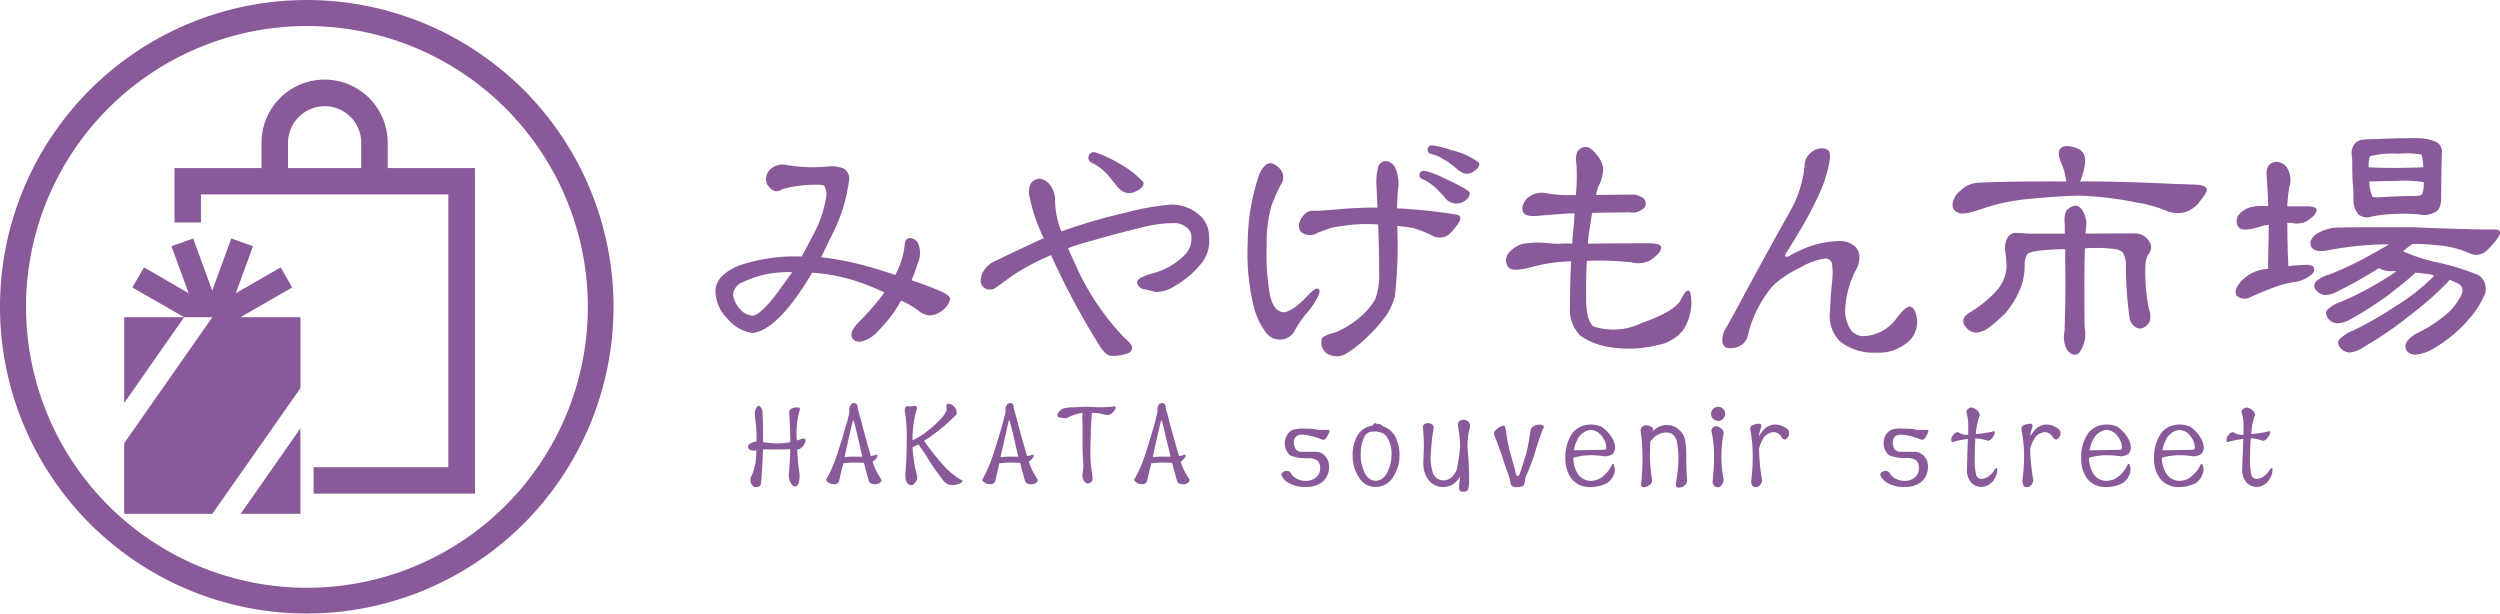 <svg xmlns="http://www.w3.org/2000/svg" viewBox="0 0 167.33 41.065"><defs><clipPath id="a"><path fill="none" d="M0 0h167.33v41.065H0z"/></clipPath></defs><g fill="#8a599a" clip-path="url(#a)"><path d="M50.934 32.358c-.021.158-.133.248-.363.248-.112 0-.2-.09-.3-.252a.642.642 0 0 1 .058-.568 3.776 3.776 0 0 0 .289-1.544v-.106c-.034 0-.052.021-.078.021a.614.614 0 0 1-.382-.078.3.3 0 0 1-.1-.192.408.408 0 0 1 .261-.249.735.735 0 0 1 .313-.09 7.25 7.25 0 0 0-.046-1.182c-.027-.266-.049-.437-.049-.506a.748.748 0 0 1 .083-.552c.053-.1.112-.156.165-.148.087.016.167.12.245.291.035.672.043 1.374.043 2.142a8.654 8.654 0 0 0 .917.086 5.163 5.163 0 0 0 .908-.086 49.045 49.045 0 0 0-.052-1.628c-.006-.087-.019-.183-.019-.292a.286.286 0 0 1 .058-.251.561.561 0 0 1 .329-.142c.17-.018.267-.018.3.028a.184.184 0 0 1 .007.161 5.611 5.611 0 0 0-.187 2.016 3.432 3.432 0 0 0 .359-.13c.133-.015.2.018.214.072a.373.373 0 0 1-.049.263.775.775 0 0 1-.263.309.345.345 0 0 1-.238.081q.033.642.1 1.225c.013.08.027.182.037.286a1.878 1.878 0 0 1-.024.709c-.068.173-.152.258-.239.258-.12 0-.211-.078-.3-.227a.955.955 0 0 1-.137-.542c.056-.57.084-1.144.1-1.712a.517.517 0 0 0-.233 0c-.224 0-.463 0-.675.009-.232 0-.486 0-.745-.006a1.522 1.522 0 0 0-.173.006 42.453 42.453 0 0 1-.131 2.275M56.799 27.829a1.144 1.144 0 0 0 .05-.363.6.6 0 0 1 .071-.341.279.279 0 0 1 .241-.148.2.2 0 0 1 .177.084.233.233 0 0 1 .062.167.932.932 0 0 0 .041.245c.044.109.158.518.332 1.221.146.524.3 1.131.5 1.761a.13.13 0 0 0 .021.077v-.009a.9.9 0 0 0 .283-.066c.065-.031.118-.031.142 0a.108.108 0 0 1 0 .108 1.074 1.074 0 0 1-.142.2c-.066.047-.121.1-.168.128a3.317 3.317 0 0 0 .391.893c.1.171.171.278.182.294.043.092 0 .177-.162.275a.606.606 0 0 1-.416.038.308.308 0 0 1-.263-.258c-.12-.4-.224-.782-.311-1.159h-.059a12.939 12.939 0 0 0-.6-.015 4.8 4.8 0 0 0-.732.052c-.108.447-.2.838-.277 1.185a.323.323 0 0 1-.288.211.7.7 0 0 1-.484-.152.16.16 0 0 1-.035-.255 9.312 9.312 0 0 0 .6-1.361c.2-.595.412-1.264.633-2.047a7.052 7.052 0 0 0 .21-.763m.74 1.944a89.269 89.269 0 0 0-.382-1.588.052.052 0 0 0-.019-.037c-.052 0-.052 0-.052.028-.089.3-.2.785-.335 1.413-.074.347-.156.682-.22 1.01a4.751 4.751 0 0 1 .8-.035h.393c-.069-.279-.136-.542-.186-.79M60.694 29.132a9.728 9.728 0 0 0-.114-1.5.53.53 0 0 1 .009-.356.234.234 0 0 1 .269-.078.9.9 0 0 0 .28-.03.173.173 0 0 1 .189.038c.03.041.062.094.049.131a7.235 7.235 0 0 0-.3 2v.133a4.382 4.382 0 0 0 .961-.592 7 7 0 0 0 1-.918c.233-.264.342-.465.32-.62s-.009-.248.021-.282a.219.219 0 0 1 .208-.015.55.55 0 0 1 .285.185.521.521 0 0 1 .165.353.257.257 0 0 1-.1.249c-.1.1-.27.252-.514.481a12.676 12.676 0 0 1-1.2.954c-.118.072-.239.155-.372.239l.152.214c.232.341.558.74.962 1.225a5.591 5.591 0 0 0 1.312 1.151.207.207 0 0 0 .074.021c.058.035.086.069.058.1-.009.058-.074.108-.182.143a1.2 1.2 0 0 1-.477.112.737.737 0 0 1-.567-.255 19.04 19.04 0 0 1-1.017-1.424 8.822 8.822 0 0 0-.585-.89 1.85 1.85 0 0 0-.106-.159l-.007.009c-.118.058-.248.115-.388.186a9.863 9.863 0 0 0 .306 1.938.461.461 0 0 1-.066.341c-.12.177-.229.263-.338.263a.362.362 0 0 1-.291-.2 1.156 1.156 0 0 1-.093-.571c.062-.618.093-1.473.093-2.573M67.25 27.829a1.52 1.52 0 0 0 .055-.363.465.465 0 0 1 .069-.341.272.272 0 0 1 .241-.148.2.2 0 0 1 .177.084.239.239 0 0 1 .049.167 1.233 1.233 0 0 0 .052.245c.037.109.154.518.332 1.221.146.524.307 1.131.5 1.761 0 .035.015.05.015.077a.023.023 0 0 1 .016-.009.747.747 0 0 0 .267-.066c.075-.031.121-.031.152 0a.116.116 0 0 1 0 .108 1.079 1.079 0 0 1-.152.2.965.965 0 0 1-.159.128 3.439 3.439 0 0 0 .4.893c.1.171.155.278.171.294.056.092 0 .177-.152.275a.664.664 0 0 1-.437.038.319.319 0 0 1-.254-.258c-.12-.4-.217-.782-.308-1.159h-.055a12.577 12.577 0 0 0-.605-.015 4.957 4.957 0 0 0-.737.052c-.1.447-.195.838-.273 1.185a.316.316 0 0 1-.3.211.693.693 0 0 1-.477-.152c-.1-.069-.1-.148-.032-.255a9.443 9.443 0 0 0 .6-1.361c.192-.595.409-1.264.638-2.047.08-.257.137-.518.2-.763m.729 1.944a48.374 48.374 0 0 0-.379-1.588c0-.028-.016-.037-.044-.037 0 0-.035 0-.035.028-.072.3-.179.785-.319 1.413-.075.347-.155.682-.229 1.01a4.836 4.836 0 0 1 .8-.035h.393l-.19-.79M72.46 29.508c0-.518 0-.977-.009-1.352a2.58 2.58 0 0 1 .009-.524 2.983 2.983 0 0 0-1.06.359 1.88 1.88 0 0 1-.481-.053c-.1-.03-.152-.081-.145-.148a.453.453 0 0 1 .193-.317.621.621 0 0 1 .4-.168 1.882 1.882 0 0 1 .431-.041c.342-.016.633-.035.875-.035.121 0 .309 0 .556.019a9.539 9.539 0 0 0 1.112-.019c.068 0 .123-.022.2-.022a.148.148 0 0 1 .128.022.2.2 0 0 1 0 .139 1.821 1.821 0 0 1-.273.317.508.508 0 0 1-.28.094 1.2 1.2 0 0 1-.23-.04 3.342 3.342 0 0 0-.8-.106 20.281 20.281 0 0 0-.078 1.5c-.022.52-.032.957-.022 1.272a6.722 6.722 0 0 0 .075 1.041c.019.155.034.3.063.446.013.171 0 .3-.078.363a.336.336 0 0 1-.242.1c-.1 0-.18-.056-.254-.183a.631.631 0 0 1-.1-.412c.018-.158.047-.344.069-.576a16.66 16.66 0 0 1-.061-1.674M77.411 27.829a1.165 1.165 0 0 0 .061-.363.577.577 0 0 1 .061-.341.3.3 0 0 1 .252-.148.179.179 0 0 1 .17.084c.044.034.05.087.071.167a.942.942 0 0 0 .035.245c.043.109.155.518.332 1.221.151.524.309 1.131.5 1.761a.261.261 0 0 0 .024.077l.006-.009a.711.711 0 0 0 .269-.066c.075-.031.12-.031.151 0a.1.1 0 0 1 0 .108 1.059 1.059 0 0 1-.151.2.72.72 0 0 1-.164.128 3.611 3.611 0 0 0 .394.893c.108.171.165.278.183.294.049.092 0 .177-.154.275a.635.635 0 0 1-.425.038.3.3 0 0 1-.258-.258c-.118-.4-.223-.782-.322-1.159h-.056a12.419 12.419 0 0 0-.59-.015 5.054 5.054 0 0 0-.747.052c-.106.447-.193.838-.278 1.185a.314.314 0 0 1-.289.211.674.674 0 0 1-.477-.152.162.162 0 0 1-.038-.255 9.381 9.381 0 0 0 .61-1.361c.195-.595.4-1.264.632-2.047.077-.257.142-.518.2-.763m.744 1.944c-.155-.661-.275-1.181-.376-1.588 0-.028-.016-.037-.044-.037s-.032 0-.032.028c-.074.3-.187.785-.329 1.413a24.34 24.34 0 0 0-.216 1.01 4.629 4.629 0 0 1 .791-.035h.4l-.19-.79M87.195 28.69a6.209 6.209 0 0 1 .8.032 1.445 1.445 0 0 0 .37.052h.506c.1-.006.136.032.1.155a1.682 1.682 0 0 1-.214.391.217.217 0 0 1-.273.1 4.4 4.4 0 0 0-1.292-.329.658.658 0 0 0-.421.108.561.561 0 0 0-.173.472.953.953 0 0 0 .13.4.5.5 0 0 0 .444.168h.871a.821.821 0 0 1 .613.249 1 1 0 0 1 .3.781 1.265 1.265 0 0 1-.484 1.019 1.719 1.719 0 0 1-1.1.3 2.038 2.038 0 0 1-1.126-.264 1.116 1.116 0 0 1-.418-.4.484.484 0 0 1-.066-.17.163.163 0 0 1 .1-.14.39.39 0 0 1 .247-.1.314.314 0 0 1 .276.136.973.973 0 0 0 .431.4 1.2 1.2 0 0 0 .558.134.99.99 0 0 0 .694-.223.758.758 0 0 0 .294-.608.724.724 0 0 0-.182-.523 1.021 1.021 0 0 0-.618-.159 3.238 3.238 0 0 1-1.058-.131.575.575 0 0 1-.348-.3.968.968 0 0 1-.158-.567 1.011 1.011 0 0 1 .168-.58.812.812 0 0 1 .35-.319 2.3 2.3 0 0 1 .682-.084M90.89 29.095a1.379 1.379 0 0 1 .855-.582.309.309 0 0 0 .18-.1c.034-.068.078-.09.111-.09s.074.022.111.037a.136.136 0 0 0 .137.021.124.124 0 0 1 .05-.013.386.386 0 0 1 .094.055 1.149 1.149 0 0 0 .307.187 1.423 1.423 0 0 1 .675.649 2.67 2.67 0 0 1 .261 1.163 2.609 2.609 0 0 1-.388 1.441 1.377 1.377 0 0 1-1.19.728 1.243 1.243 0 0 1-1.123-.621 2.609 2.609 0 0 1-.434-1.482 2.577 2.577 0 0 1 .354-1.395m.186 1.284a2.633 2.633 0 0 0 .285 1.295.824.824 0 0 0 .732.512.887.887 0 0 0 .751-.561 2.457 2.457 0 0 0 .294-1.2 2.019 2.019 0 0 0-.241-1.047.746.746 0 0 0-.353-.375 1.337 1.337 0 0 0-.432-.115 3 3 0 0 0-.387.015.676.676 0 0 0-.447.434 2.492 2.492 0 0 0-.2 1.042M95.757 30.469a3.53 3.53 0 0 0 .165 1.235.756.756 0 0 0 .717.449.862.862 0 0 0 .58-.263 1.29 1.29 0 0 0 .337-.7c.05-.3.121-.72.171-1.275a7.418 7.418 0 0 0-.137-1.361.4.4 0 0 1 .072-.353.424.424 0 0 1 .337-.1.446.446 0 0 1 .323.164.485.485 0 0 1 .038.431 5.022 5.022 0 0 0-.14 1.222c.077.819.111 1.547.111 2.2a2.459 2.459 0 0 1-.068.629c-.055.13-.165.168-.328.168-.131-.006-.208-.038-.254-.143a1.39 1.39 0 0 1 .027-.6 1.178 1.178 0 0 0 .008-.262 1.753 1.753 0 0 1-.484.523 1.376 1.376 0 0 1-.59.159 1.222 1.222 0 0 1-1.067-.514 1.845 1.845 0 0 1-.307-1.153l.035-1.1a17.747 17.747 0 0 0-.062-1.233c-.021-.066.016-.124.081-.192a.463.463 0 0 1 .26-.081.441.441 0 0 1 .3.114.255.255 0 0 1 .068.26 14.248 14.248 0 0 0-.187 1.777M100.78 28.742c.083.554.17 1.03.258 1.421.133.437.28.974.444 1.622.068.106.14.106.208 0 .162-.434.3-.9.447-1.359a13.377 13.377 0 0 0 .3-1.6.409.409 0 0 1 .221-.309.939.939 0 0 1 .462-.09.257.257 0 0 1 .195.1c.031.055.019.114-.044.195-.131.317-.285.754-.45 1.3a13.494 13.494 0 0 1-.66 1.8.912.912 0 0 0-.09.365c-.018.207-.081.328-.183.369a1.617 1.617 0 0 1-.447.05.312.312 0 0 1-.341-.306 4.813 4.813 0 0 0-.179-.642 17.97 17.97 0 0 1-.43-1.278c-.146-.387-.291-.791-.453-1.2a.3.3 0 0 1 .056-.37 1 1 0 0 1 .409-.289c.106-.037.171-.037.216.012a.443.443 0 0 1 .058.216M106.449 28.416a1.754 1.754 0 0 1 .729.137 2.171 2.171 0 0 1 .67.678 1.447 1.447 0 0 1 .249.63.772.772 0 0 1-.128.506.909.909 0 0 1-.607.17 5.734 5.734 0 0 0-.97-.068 4.012 4.012 0 0 0-1.078.17 1.884 1.884 0 0 0 .3 1.086 1.031 1.031 0 0 0 .874.459 1.3 1.3 0 0 0 .883-.373 2.281 2.281 0 0 0 .508-.675c.075-.14.127-.13.159.046a.791.791 0 0 1 .027.444 1.23 1.23 0 0 1-.486.7 2.3 2.3 0 0 1-1.091.269 1.537 1.537 0 0 1-1.3-.546 2.252 2.252 0 0 1-.412-1.43 2.8 2.8 0 0 1 .471-1.636 1.5 1.5 0 0 1 1.2-.562m0 .353a1.15 1.15 0 0 0-.849.61 2.286 2.286 0 0 0-.254.756l2.046-.034c.077-.012.124-.058.124-.165a1.273 1.273 0 0 0-.285-.722.958.958 0 0 0-.782-.444M109.933 30.599a11.6 11.6 0 0 0-.125-1.765.329.329 0 0 1 .089-.254.413.413 0 0 1 .3-.112.584.584 0 0 1 .344.112.177.177 0 0 1 .1.142c-.018.053-.037.112-.061.167.043-.035.066-.081.1-.086a1.338 1.338 0 0 1 .868-.353 1.135 1.135 0 0 1 .866.353 1.12 1.12 0 0 1 .382.7 7.162 7.162 0 0 1 .069 1.29c0 .365.021.83.055 1.364a.444.444 0 0 1-.156.334.659.659 0 0 1-.4.148c-.134 0-.213-.1-.2-.283a8.4 8.4 0 0 0 .174-1.562 5.721 5.721 0 0 0-.087-1.154.932.932 0 0 0-.224-.5.69.69 0 0 0-.478-.193 1.225 1.225 0 0 0-.958.456.533.533 0 0 0-.131.137c-.015.292-.031.654-.031 1.067a15.266 15.266 0 0 0 .149 1.554.376.376 0 0 1-.193.319.739.739 0 0 1-.363.131c-.125-.01-.187-.05-.18-.171a16.943 16.943 0 0 0 .092-1.833M115.323 27.366a.463.463 0 0 1 .149.337.471.471 0 0 1-.149.326.465.465 0 0 1-.329.146.581.581 0 0 1-.334-.146.432.432 0 0 1-.134-.326.442.442 0 0 1 .134-.337.477.477 0 0 1 .334-.137.456.456 0 0 1 .329.137m-.784 1.438a.435.435 0 0 1 .123-.2.627.627 0 0 1 .21-.092.784.784 0 0 1 .311.155.431.431 0 0 1 .187.322 7.688 7.688 0 0 0-.152 1.609 7.458 7.458 0 0 0 .152 1.512.555.555 0 0 1-.148.365.305.305 0 0 1-.239.143.325.325 0 0 1-.241-.1.415.415 0 0 1-.112-.347 13.47 13.47 0 0 0 .093-1.569 7.409 7.409 0 0 0-.185-1.8M117.944 32.154a.594.594 0 0 1-.115.279.4.4 0 0 1-.3.173.27.27 0 0 1-.235-.09.624.624 0 0 1-.081-.362 12.713 12.713 0 0 0 .1-1.7 9.863 9.863 0 0 0-.168-1.742.269.269 0 0 1 .187-.263.981.981 0 0 1 .416-.087c.1 0 .143.069.143.19a2.024 2.024 0 0 0-.156.648 1.316 1.316 0 0 1 .2-.289 1.1 1.1 0 0 1 .878-.5 1.442 1.442 0 0 1 .781.276.366.366 0 0 1 .158.3.408.408 0 0 1-.1.3c-.083.1-.142.134-.2.134a.328.328 0 0 1-.2-.145.644.644 0 0 0-.543-.354.926.926 0 0 0-.769.571 2.123 2.123 0 0 0-.2.542 12.7 12.7 0 0 0 .2 2.111M127.282 28.69a6.234 6.234 0 0 1 .794.032 1.414 1.414 0 0 0 .375.052h.5c.1-.006.146.032.1.155a1.9 1.9 0 0 1-.207.391.227.227 0 0 1-.28.1 4.323 4.323 0 0 0-1.281-.329.692.692 0 0 0-.43.108.577.577 0 0 0-.162.472.912.912 0 0 0 .118.4.527.527 0 0 0 .453.168h.88a.831.831 0 0 1 .6.249.988.988 0 0 1 .3.781 1.288 1.288 0 0 1-.486 1.019 1.713 1.713 0 0 1-1.094.3 2.058 2.058 0 0 1-1.134-.264 1.334 1.334 0 0 1-.419-.4.339.339 0 0 1-.055-.17.151.151 0 0 1 .083-.14.433.433 0 0 1 .247-.1.332.332 0 0 1 .292.136.919.919 0 0 0 .422.4 1.228 1.228 0 0 0 .564.134.974.974 0 0 0 .689-.223.757.757 0 0 0 .283-.621.7.7 0 0 0-.173-.523 1.039 1.039 0 0 0-.623-.159 3.26 3.26 0 0 1-1.057-.131.6.6 0 0 1-.348-.3 1.014 1.014 0 0 1-.161-.567 1.119 1.119 0 0 1 .164-.58.965.965 0 0 1 .366-.319 2.237 2.237 0 0 1 .679-.084M131.722 29.375a6.955 6.955 0 0 0-.856.165c-.176.065-.26.049-.26-.04a.457.457 0 0 1 .12-.375.4.4 0 0 1 .338-.2.951.951 0 0 0 .673.17v-.57a2.96 2.96 0 0 0-.125-.948.239.239 0 0 1 .1-.195.387.387 0 0 1 .239-.108.731.731 0 0 1 .418.217.428.428 0 0 1 .145.286 4.511 4.511 0 0 0-.264 1.274 8 8 0 0 0 1.114-.164c.128-.055.17-.013.151.115a.8.8 0 0 1-.182.317.478.478 0 0 1-.27.187 3.339 3.339 0 0 0-.846-.171c-.028.4-.043.855-.043 1.39a4.178 4.178 0 0 0 .087 1.03.373.373 0 0 0 .362.3.941.941 0 0 0 .521-.211 1.336 1.336 0 0 0 .348-.393c.148-.186.2-.161.189.084a1.441 1.441 0 0 1-.189.52.952.952 0 0 1-.348.372.922.922 0 0 1-.521.161.89.89 0 0 1-.672-.272 1.313 1.313 0 0 1-.3-.942c.025-.818.043-1.473.062-2M136.096 32.154a.611.611 0 0 1-.12.279.377.377 0 0 1-.286.173c-.121 0-.2-.027-.239-.09a.684.684 0 0 1-.09-.362 12.125 12.125 0 0 0 .114-1.7 9.741 9.741 0 0 0-.182-1.742.274.274 0 0 1 .195-.263.974.974 0 0 1 .421-.087c.094 0 .137.069.137.19a2.2 2.2 0 0 0-.159.648 1.718 1.718 0 0 1 .21-.289 1.1 1.1 0 0 1 .884-.5 1.428 1.428 0 0 1 .772.276.352.352 0 0 1 .155.3.342.342 0 0 1-.1.3c-.072.1-.139.134-.189.134a.345.345 0 0 1-.213-.145.64.64 0 0 0-.537-.354.923.923 0 0 0-.775.571 1.967 1.967 0 0 0-.21.542 13.269 13.269 0 0 0 .21 2.111M140.961 28.416a1.809 1.809 0 0 1 .738.137 2.269 2.269 0 0 1 .67.678 1.447 1.447 0 0 1 .249.63.656.656 0 0 1-.146.506.878.878 0 0 1-.593.17 5.707 5.707 0 0 0-.968-.068 4.147 4.147 0 0 0-1.085.17 1.931 1.931 0 0 0 .3 1.086 1.043 1.043 0 0 0 .881.459 1.309 1.309 0 0 0 .874-.373 2.079 2.079 0 0 0 .509-.675c.078-.14.134-.13.168.046a.775.775 0 0 1 .019.444 1.227 1.227 0 0 1-.489.7 2.248 2.248 0 0 1-1.082.269 1.549 1.549 0 0 1-1.3-.546 2.279 2.279 0 0 1-.407-1.43 2.761 2.761 0 0 1 .477-1.636 1.474 1.474 0 0 1 1.185-.562m0 .353a1.13 1.13 0 0 0-.841.61 2.259 2.259 0 0 0-.258.756l2.056-.034c.074-.012.109-.058.109-.165a1.215 1.215 0 0 0-.279-.722.943.943 0 0 0-.787-.444M145.847 28.416a1.814 1.814 0 0 1 .738.137 2.4 2.4 0 0 1 .661.678 1.378 1.378 0 0 1 .254.63.683.683 0 0 1-.139.506.908.908 0 0 1-.608.17 5.648 5.648 0 0 0-.967-.068 4.3 4.3 0 0 0-1.088.17 1.993 1.993 0 0 0 .314 1.086 1.044 1.044 0 0 0 .872.459 1.264 1.264 0 0 0 .877-.373 2.142 2.142 0 0 0 .514-.675c.078-.14.125-.13.171.046a.773.773 0 0 1 .01.444 1.194 1.194 0 0 1-.478.7 2.3 2.3 0 0 1-1.094.269 1.532 1.532 0 0 1-1.293-.546 2.218 2.218 0 0 1-.416-1.43 2.743 2.743 0 0 1 .483-1.636 1.474 1.474 0 0 1 1.188-.562m0 .353a1.138 1.138 0 0 0-.846.61 2.335 2.335 0 0 0-.264.756l2.058-.034c.075-.012.108-.058.108-.165a1.167 1.167 0 0 0-.27-.722.948.948 0 0 0-.785-.444M150.146 29.375a7.318 7.318 0 0 0-.861.165c-.174.065-.255.049-.261-.04a.453.453 0 0 1 .13-.375.391.391 0 0 1 .335-.2.929.929 0 0 0 .67.17c0-.22.009-.4.009-.57a2.644 2.644 0 0 0-.146-.948.247.247 0 0 1 .117-.195.377.377 0 0 1 .238-.108.792.792 0 0 1 .424.217.448.448 0 0 1 .134.286 4.293 4.293 0 0 0-.258 1.274 7.726 7.726 0 0 0 1.109-.164c.123-.055.174-.013.155.115a.957.957 0 0 1-.182.317.453.453 0 0 1-.277.187 3.132 3.132 0 0 0-.833-.171c-.031.4-.049.855-.049 1.39a4.437 4.437 0 0 0 .086 1.03.366.366 0 0 0 .371.3.9.9 0 0 0 .509-.211 1.172 1.172 0 0 0 .342-.393c.152-.186.216-.161.19.084a1.092 1.092 0 0 1-.19.52.858.858 0 0 1-.342.372.941.941 0 0 1-1.188-.111 1.35 1.35 0 0 1-.307-.942c.037-.818.061-1.473.077-2M54.958 17.216a19.061 19.061 0 0 1 3.116.617c.654.171 1.274.382 1.85.57a5.362 5.362 0 0 0 .622-1.951c.01-.32.117-.493.32-.512a.594.594 0 0 1 .57.316 1.657 1.657 0 0 1-.03 1.419 7.443 7.443 0 0 1-.4 1.083c.66.22 1.278.446 1.858.691.474.2.71.382.725.555a1.155 1.155 0 0 1-.469.74 1.466 1.466 0 0 1-.936.373 1.584 1.584 0 0 1-.806-.4 6.565 6.565 0 0 0-1.067-.6 8.805 8.805 0 0 1-1.536 2.035 2.106 2.106 0 0 1-1.212.723c-.345-.01-.536-.154-.571-.419-.034-.248.161-.574.555-.965a17 17 0 0 0 1.646-1.916 16.378 16.378 0 0 0-1.671-.683 11.892 11.892 0 0 0-3.162-.639 19.388 19.388 0 0 1-1.272 1.92c-1 1.318-1.9 2.016-2.716 2.115a2.639 2.639 0 0 1-1.674-.952 2.65 2.65 0 0 1-.809-1.869c.016-.7.536-1.247 1.535-1.678a11.5 11.5 0 0 1 4.239-.618c.263-.483.515-.982.762-1.439a7.911 7.911 0 0 0 .9-2.746 1.517 1.517 0 0 0-.14-.52c-.049-.077-.218-.1-.492-.1a7.974 7.974 0 0 0-2.313.292.9.9 0 0 1-.48.143.848.848 0 0 1-.406-.266.769.769 0 0 1-.226-.494.934.934 0 0 1 .357-.765 1.172 1.172 0 0 1 .957-.242 10.413 10.413 0 0 0 2.834.108 2.18 2.18 0 0 1 1.044.134.787.787 0 0 1 .384.649 10.972 10.972 0 0 1-1.145 3.774c-.251.512-.5 1.029-.738 1.522m-3.041 2.518c.372-.494.741-1.016 1.1-1.519a7.365 7.365 0 0 0-1.9.17 7.281 7.281 0 0 0-1.388.489.982.982 0 0 0-.667.846 1.68 1.68 0 0 0 .455.945 1.159 1.159 0 0 0 .92.456c.331-.084.818-.543 1.485-1.386M75.396 14.217a17.868 17.868 0 0 1 2.977-.524 2.8 2.8 0 0 1 1.811.621 1.91 1.91 0 0 1 .742 1.562 2.41 2.41 0 0 1-.4 1.6 6.121 6.121 0 0 1-1.881 1.658 2.272 2.272 0 0 1-1.3.409c-.285-.081-.546-.136-.785-.19a.535.535 0 0 1-.446-.393c-.065-.244.289-.469 1.072-.669a4.791 4.791 0 0 0 2.085-1.203 1.569 1.569 0 0 0 .474-1.259.8.8 0 0 0-.3-.585 1.322 1.322 0 0 0-.918-.314 9.317 9.317 0 0 0-2.188.314q-1.867.458-3.308.881a13.8 13.8 0 0 0-1.541.487c.139.338.3.688.489 1.086a16.83 16.83 0 0 0 3.262 4.89c.4.332.587.592.528.768-.043.193-.214.3-.494.353a2.438 2.438 0 0 1-.985.1c-.23-.056-.474-.307-.737-.742a49.243 49.243 0 0 1-3.2-5.993 15.809 15.809 0 0 0-2.644 1.41 23.92 23.92 0 0 1-1.023.74.676.676 0 0 1-.785.059c-.276-.19-.334-.492-.17-.933a1.7 1.7 0 0 1 1.014-.94c.67-.335 1.6-.765 2.793-1.328.093-.049.2-.086.326-.134a11.275 11.275 0 0 1-.952-2.771 1.2 1.2 0 0 1 .136-.967.742.742 0 0 1 .587-.244 1.058 1.058 0 0 1 .663.437 1.658 1.658 0 0 1 .32 1.044 5.71 5.71 0 0 0 .421 2.043 37.065 37.065 0 0 1 4.357-1.268m-2.525-3.807a.362.362 0 0 1 .458-.208 7.821 7.821 0 0 1 1.5.689 6.638 6.638 0 0 1 1.7 1.293c.053.273-.137.465-.574.651-.489.214-.939.024-1.327-.546-.139-.158-.288-.351-.474-.585a4.083 4.083 0 0 0-.633-.552 1.818 1.818 0 0 0-.378-.223c-.263-.121-.351-.292-.263-.52M85.759 12.294a14.273 14.273 0 0 0-.658 1.472 9.261 9.261 0 0 0-.319 2.681 15.286 15.286 0 0 0 .23 3.365c.177.713.49 1.067.914 1.089.418-.031 1-.455 1.736-1.258.3-.28.494-.391.592-.289.109.077.084.272-.068.549a5.316 5.316 0 0 1-.768 1.106 7.262 7.262 0 0 0-.816 1.218 1.107 1.107 0 0 1-1.094.492 1.129 1.129 0 0 1-.754-.435 4.762 4.762 0 0 1-.812-1.669 14.972 14.972 0 0 1-.428-4.4 14.185 14.185 0 0 1 .726-4.406 1.744 1.744 0 0 1 .432-.722.5.5 0 0 1 .626-.084 1.167 1.167 0 0 1 .5.484.8.8 0 0 1-.035.809m11.942 2.5a4.786 4.786 0 0 1-.691.868 1 1 0 0 1-1.066.146 9.438 9.438 0 0 0-1.345-.546c-.3-.05-.655-.1-1.08-.14v.037a31.829 31.829 0 0 1-.158 4.657 4.462 4.462 0 0 1-.517 1.2 9.671 9.671 0 0 1-1.3 1.5 7.686 7.686 0 0 1-1.525 1.2 1.241 1.241 0 0 1-1.259-.093.917.917 0 0 1-.286-.968c.058-.139.365-.273.957-.431a6.12 6.12 0 0 0 1.517-.934 4.557 4.557 0 0 0 1.082-1.24 4.465 4.465 0 0 0 .275-1.8c0-.993-.022-2.081-.065-3.23a12.073 12.073 0 0 0-1.568 0c-.732.08-1.255.158-1.571.226-.369.127-.657.241-.9.323a.921.921 0 0 1-1.135-.065c-.227-.3-.168-.66.177-1.088a.772.772 0 0 1 .71-.31c.28.007.864-.031 1.758-.115.852-.065 1.681-.112 2.483-.093-.027-.455-.043-.917-.059-1.367a4.033 4.033 0 0 1 .1-1.345.547.547 0 0 1 .514-.407.784.784 0 0 1 .6.379 2.616 2.616 0 0 1 .207 1.609c-.022.328-.043.711-.049 1.175a36.1 36.1 0 0 1 3.935.412c.289.05.366.2.247.437m-2.674-3.166c.038-.136.145-.192.335-.192a5.624 5.624 0 0 1 1.219.447c1.181.558 1.78.883 1.786 1 .052.238-.1.45-.462.649a.97.97 0 0 1-1.249-.388c-.125-.134-.286-.3-.474-.493a3.6 3.6 0 0 0-.57-.449 2.321 2.321 0 0 0-.339-.189c-.226-.068-.294-.2-.247-.39m.533-1.638a.285.285 0 0 1 .314-.258 6.486 6.486 0 0 1 1.262.319 5.053 5.053 0 0 1 1.861.835c.075.195-.041.4-.359.6-.36.249-.741.187-1.157-.216a14.507 14.507 0 0 0-.579-.441c-.278-.168-.5-.3-.658-.378a3.185 3.185 0 0 0-.409-.131.288.288 0 0 1-.276-.331M109.844 21.632c1.491-.524 2.363-1.032 2.645-1.545.214-.444.379-.655.518-.644.12.019.19.3.2.831a3.421 3.421 0 0 1-.533 1.795 2.807 2.807 0 0 1-1.708 1.026 8.024 8.024 0 0 1-3 .173 4.764 4.764 0 0 1-2.185-.796 2.452 2.452 0 0 1-.7-1.892c0-.939.022-1.962.074-3.088a10.77 10.77 0 0 0-2.676.394c-.825.22-1.333.22-1.517 0a.75.75 0 0 1-.055-.849 1.746 1.746 0 0 1 1.055-.72 6.1 6.1 0 0 1 1.559-.052 6.814 6.814 0 0 0 .856.049 4.575 4.575 0 0 1 .853 0c.027-.406.061-.779.1-1.168.032-.3.037-.589.053-.862h-.335c-.99.066-1.721.128-2.192.17-.53.04-.844-.061-.926-.3s-.022-.489.224-.819a1.417 1.417 0 0 1 1.28-.413 8.388 8.388 0 0 0 1.244.134h.8a13.373 13.373 0 0 0 .041-2c-.094-.6 0-.954.269-1.114.326-.21.667-.1 1.005.323a1.924 1.924 0 0 1 .518 1 2.994 2.994 0 0 1-.232 1.027 2.111 2.111 0 0 0-.249.763c.71-.015 1.464-.027 2.264-.027a1.251 1.251 0 0 1 .869.217.465.465 0 0 1 .121.623 1.071 1.071 0 0 1-1.011.342c-.946.018-1.776.019-2.511.041-.062.35-.115.747-.177 1.166a5.5 5.5 0 0 0-.1.895c1.312-.027 2.673-.028 4.073-.028.6 0 .881.108.822.353-.031.218-.285.487-.759.806a1.8 1.8 0 0 1-1.216.118 19.566 19.566 0 0 0-2.995-.1q-.066 1.224-.044 2.657c.012.92.182 1.494.5 1.734a4.288 4.288 0 0 0 3.188-.221M122.482 10.584a8.1 8.1 0 0 1-.71 2.368 23.969 23.969 0 0 1-1.544 2.878c-.272.459-.494.828-.682 1.109-.059.1-.078.17-.04.218a.214.214 0 0 0 .2 0 7.687 7.687 0 0 1 .861-.434 6.379 6.379 0 0 1 2.567-.587 1.418 1.418 0 0 1 1.048.383.989.989 0 0 1 .273.726 1.872 1.872 0 0 1-.177.725 6.092 6.092 0 0 0-.762 2.562 2.313 2.313 0 0 0 .4 1.6 1.163 1.163 0 0 0 .741.368 2.827 2.827 0 0 0 .967-.18 2.978 2.978 0 0 0 1.241-.912c.478-.652.816-.939 1.005-.883s.319.264.394.62a1.746 1.746 0 0 1-.394 1.585 2.929 2.929 0 0 1-2.257.871 3.648 3.648 0 0 1-2.48-.768 2.431 2.431 0 0 1-.647-2.006c.016-.3.025-.6.044-.9s.059-.7.112-1.224a4.325 4.325 0 0 0-.019-1.027.435.435 0 0 0-.441-.375 4.445 4.445 0 0 0-1.692.614 6.686 6.686 0 0 0-1.842 1.23 7.955 7.955 0 0 0-1.656 3.278 1.027 1.027 0 0 1-.437.673 1.4 1.4 0 0 1-.754.211.46.46 0 0 1-.517-.453 1.485 1.485 0 0 1 .283-.964c.251-.449.492-.9.722-1.312 1.066-2 2.244-4.154 3.557-6.493a7.642 7.642 0 0 0 .94-3 1.117 1.117 0 0 1 .396-.848 1.137 1.137 0 0 1 .781-.31.64.64 0 0 1 .453.174 1.03 1.03 0 0 1 .065.483M139.221 12.145c1.637-.01 3.8.043 6.471.173.446 0 .856.03 1.249.041.459.021.707.109.763.292.049.133-.161.471-.624 1.023a2.125 2.125 0 0 1-.819.527 1.975 1.975 0 0 1-1.244-.084 9.022 9.022 0 0 0-2.009-.564 22.8 22.8 0 0 0-3.941-.459q-1.475.042-3.419.236a13.154 13.154 0 0 0-3.134.7c-.781.252-1.265.332-1.464.2a.543.543 0 0 1-.363-.5 1.333 1.333 0 0 1 .537-.973 1.8 1.8 0 0 1 1.23-.53c1.411-.065 3.345-.092 5.839-.081a3.8 3.8 0 0 0-.251-1.047c-.261-.564-.31-.936-.143-1.137.17-.233.537-.241 1.076-.056.5.171.68.579.548 1.228a3.967 3.967 0 0 1-.3 1.011m3.07 5.658a1.767 1.767 0 0 0-.215-.917.965.965 0 0 0-.478-.211 10.16 10.16 0 0 0-2.052-.052c-.024.75-.038 1.59-.038 2.477 0 1.345.01 2.266.015 2.777a2.145 2.145 0 0 1-.34 1.706c-.226.249-.5.2-.812-.131a1.78 1.78 0 0 1-.19-1.275c.049-1.374.075-2.746.052-4.126-.007-.534-.007-1-.007-1.37h-.319c-1.361.041-2.108.158-2.238.36a1.385 1.385 0 0 0-.156.728 4.044 4.044 0 0 1-.393 1.779 5.987 5.987 0 0 1-.917 1.435 11.663 11.663 0 0 1-1.021.9 1.734 1.734 0 0 1-.875.378.881.881 0 0 1-.757-.41.508.508 0 0 1-.127-.486c.035-.162.208-.332.555-.539a7.506 7.506 0 0 0 1.737-1.466 2.708 2.708 0 0 0 .585-1.426 8.79 8.79 0 0 0-.071-1 1.514 1.514 0 0 1 .165-1.075.64.64 0 0 1 .543-.273c.142 0 .425.024.843.052h2.419v-.576c-.055-.57.024-.915.217-1.076.359-.283.648-.283.881-.019a1.7 1.7 0 0 1 .319 1.321c-.013.111-.021.233-.032.35a621.37 621.37 0 0 1 3.256-.015 1.128 1.128 0 0 1 .831.31 1.107 1.107 0 0 1 .3.509.785.785 0 0 1-.145.542 1.245 1.245 0 0 0-.224.683 9.789 9.789 0 0 0 0 1.2 11.174 11.174 0 0 0 .244 1.873 1.2 1.2 0 0 1 .034.765.813.813 0 0 1-.586.481.584.584 0 0 1-.452-.159.873.873 0 0 1-.3-.489 25.5 25.5 0 0 1-.254-3.54M153.161 17.819a8.073 8.073 0 0 1 .971-.081 1.287 1.287 0 0 1 .679.081c.13.162.106.34-.059.531a2.3 2.3 0 0 1-1.253.536 6.931 6.931 0 0 0-1.444.407c-.422.158-.895.356-1.407.585a.789.789 0 0 1-.912-.065c-.208-.211-.109-.561.3-1.02a2.613 2.613 0 0 1 1.692-.793.073.073 0 0 1 .087 0 6.162 6.162 0 0 1 0-.68c.012-.816.035-1.574.035-2.273a3.15 3.15 0 0 0-.692.161c-.719.211-1.166.211-1.324 0a.74.74 0 0 1-.052-.757 1.609 1.609 0 0 1 .924-.6 3.975 3.975 0 0 1 1.109-.056c-.009-.652-.059-1.33-.106-2.021-.035-.511.118-.813.475-.914a.822.822 0 0 1 .889.363 1.55 1.55 0 0 1 .155 1.295 10.412 10.412 0 0 0-.137 1.292h1.259c.523 0 .762.094.7.3-.028.2-.261.437-.651.689a1.462 1.462 0 0 1-1.045.115h-.258c0 1.237.034 2.192.068 2.853Zm8.368-2.611c1.658.074 2.813.111 3.476.123.917.027 1.571.041 1.951.027.365 0 .465.155.294.469a5.574 5.574 0 0 1-.917 1.039 1.017 1.017 0 0 1-1.045.084 6.349 6.349 0 0 0-2.087-.525 13.891 13.891 0 0 0-1.736-.1 14.65 14.65 0 0 0-.626.49c.028.019.066.03.1.049a12 12 0 0 0 1.991.658 15.04 15.04 0 0 1 2.992.912 1.093 1.093 0 0 1 .412 1.2 5.839 5.839 0 0 1-1.078 1.717 8.717 8.717 0 0 1-2.174 1.85 3.074 3.074 0 0 1-1.419.546c-.378-.035-.6-.193-.652-.469-.059-.306.158-.613.664-.924a9.317 9.317 0 0 0 2.247-1.478 4.347 4.347 0 0 0 .8-1.083c.168-.353.123-.618-.146-.781a3.237 3.237 0 0 0-.642-.285.263.263 0 0 1-.078.127 20.715 20.715 0 0 1-2.545 2.245 23.742 23.742 0 0 1-3.123 2.139 1.834 1.834 0 0 1-.906.354.822.822 0 0 1-.613-.276c-.186-.236-.223-.406-.108-.58a2.558 2.558 0 0 1 .93-.607 22.987 22.987 0 0 0 2.743-1.568 13.96 13.96 0 0 0 2.6-2.009c.046-.053.061-.108.081-.115a2.248 2.248 0 0 0-.592-.112 8.389 8.389 0 0 0-.648-.077c-.36.353-1 .861-1.879 1.544a24.806 24.806 0 0 1-2.416 1.547 2.04 2.04 0 0 1-.93.3.843.843 0 0 1-.608-.3c-.177-.241-.2-.43-.077-.595a2.36 2.36 0 0 1 .949-.554 21.041 21.041 0 0 0 2.109-1.047c.7-.407 1.216-.723 1.566-.977-.071 0-.123-.019-.177-.019a1.757 1.757 0 0 1-.989-.2 28.176 28.176 0 0 1-2.737 1.538 1.712 1.712 0 0 1-.893.26.8.8 0 0 1-.571-.326.411.411 0 0 1-.037-.542 1.945 1.945 0 0 1 .911-.5 21.9 21.9 0 0 0 2.416-1.12c.678-.368 1.2-.673 1.6-.9h-.441a21.576 21.576 0 0 0-3.67.4c-.564.106-.917.043-1.083-.2-.162-.264-.081-.559.267-.853a2.878 2.878 0 0 1 1.411-.475c.1 0 .372 0 .76-.015Zm-3.668-.855a1.427 1.427 0 0 1-.338-1.008 10.593 10.593 0 0 0-.05-1.119 20.987 20.987 0 0 1-.032-1.323 4.5 4.5 0 0 0-.024-.461.988.988 0 0 1 .272-.906.819.819 0 0 1 .58-.189v-.022c.391-.009.791-.015 1.224-.035 1.049-.037 1.854-.053 2.431-.037a2.738 2.738 0 0 1 1.19.283.7.7 0 0 1 .326.7c-.03 1.032-.047 2.043-.047 3.047 0 .517-.168.83-.477.951a1.45 1.45 0 0 1-.97.121 11.111 11.111 0 0 0-1.523-.04 9.634 9.634 0 0 0-1.631.167.938.938 0 0 1-.93-.127m2.529-3.116c.926-.015 1.52-.024 1.8-.049a3.225 3.225 0 0 0-.112-.844 5.679 5.679 0 0 0-1.5-.056 6.663 6.663 0 0 0-1.923.155c-.087.071-.12.335-.12.745.323.034.931.049 1.85.049m0 .871c-.918.013-1.512.028-1.792.037a2.184 2.184 0 0 0 .211 1.027 1.136 1.136 0 0 0 .441.027c1.184-.063 1.982-.1 2.382-.077.263-.021.416-.035.456-.111.094-.089.146-.36.146-.822a8.494 8.494 0 0 0-1.845-.081M24.177 11.249h-4.9v-1.7a2.456 2.456 0 0 1 4.182-1.73 2.464 2.464 0 0 1 .717 1.73Zm1.771 0v-1.7a4.221 4.221 0 1 0-8.442 0v1.7H11.68v3.639h1.77v-1.876h16.556v18.259H20.99v1.768h10.8v-21.79h-5.842"/><path d="M16.107 34.391h4V28.67ZM8.313 21.233v5.739l4.011-5.739Z"/><path d="m16.093 21.232 3.464-1.991-.769-1.345-3.007 1.729 1.154-3.149-1.454-.513-1.276 3.485-1.274-3.485-1.457.514 1.154 3.149-2.989-1.73-.782 1.345 3.466 1.991h1.888l-5.9 8.433v4.725h5.9l5.9-8.412v-4.746Z"/><path d="M0 20.532a20.532 20.532 0 1 1 20.54 20.533A20.538 20.538 0 0 1 0 20.532m1.745 0A18.8 18.8 0 1 0 20.54 1.742a18.811 18.811 0 0 0-18.8 18.791"/></g></svg>